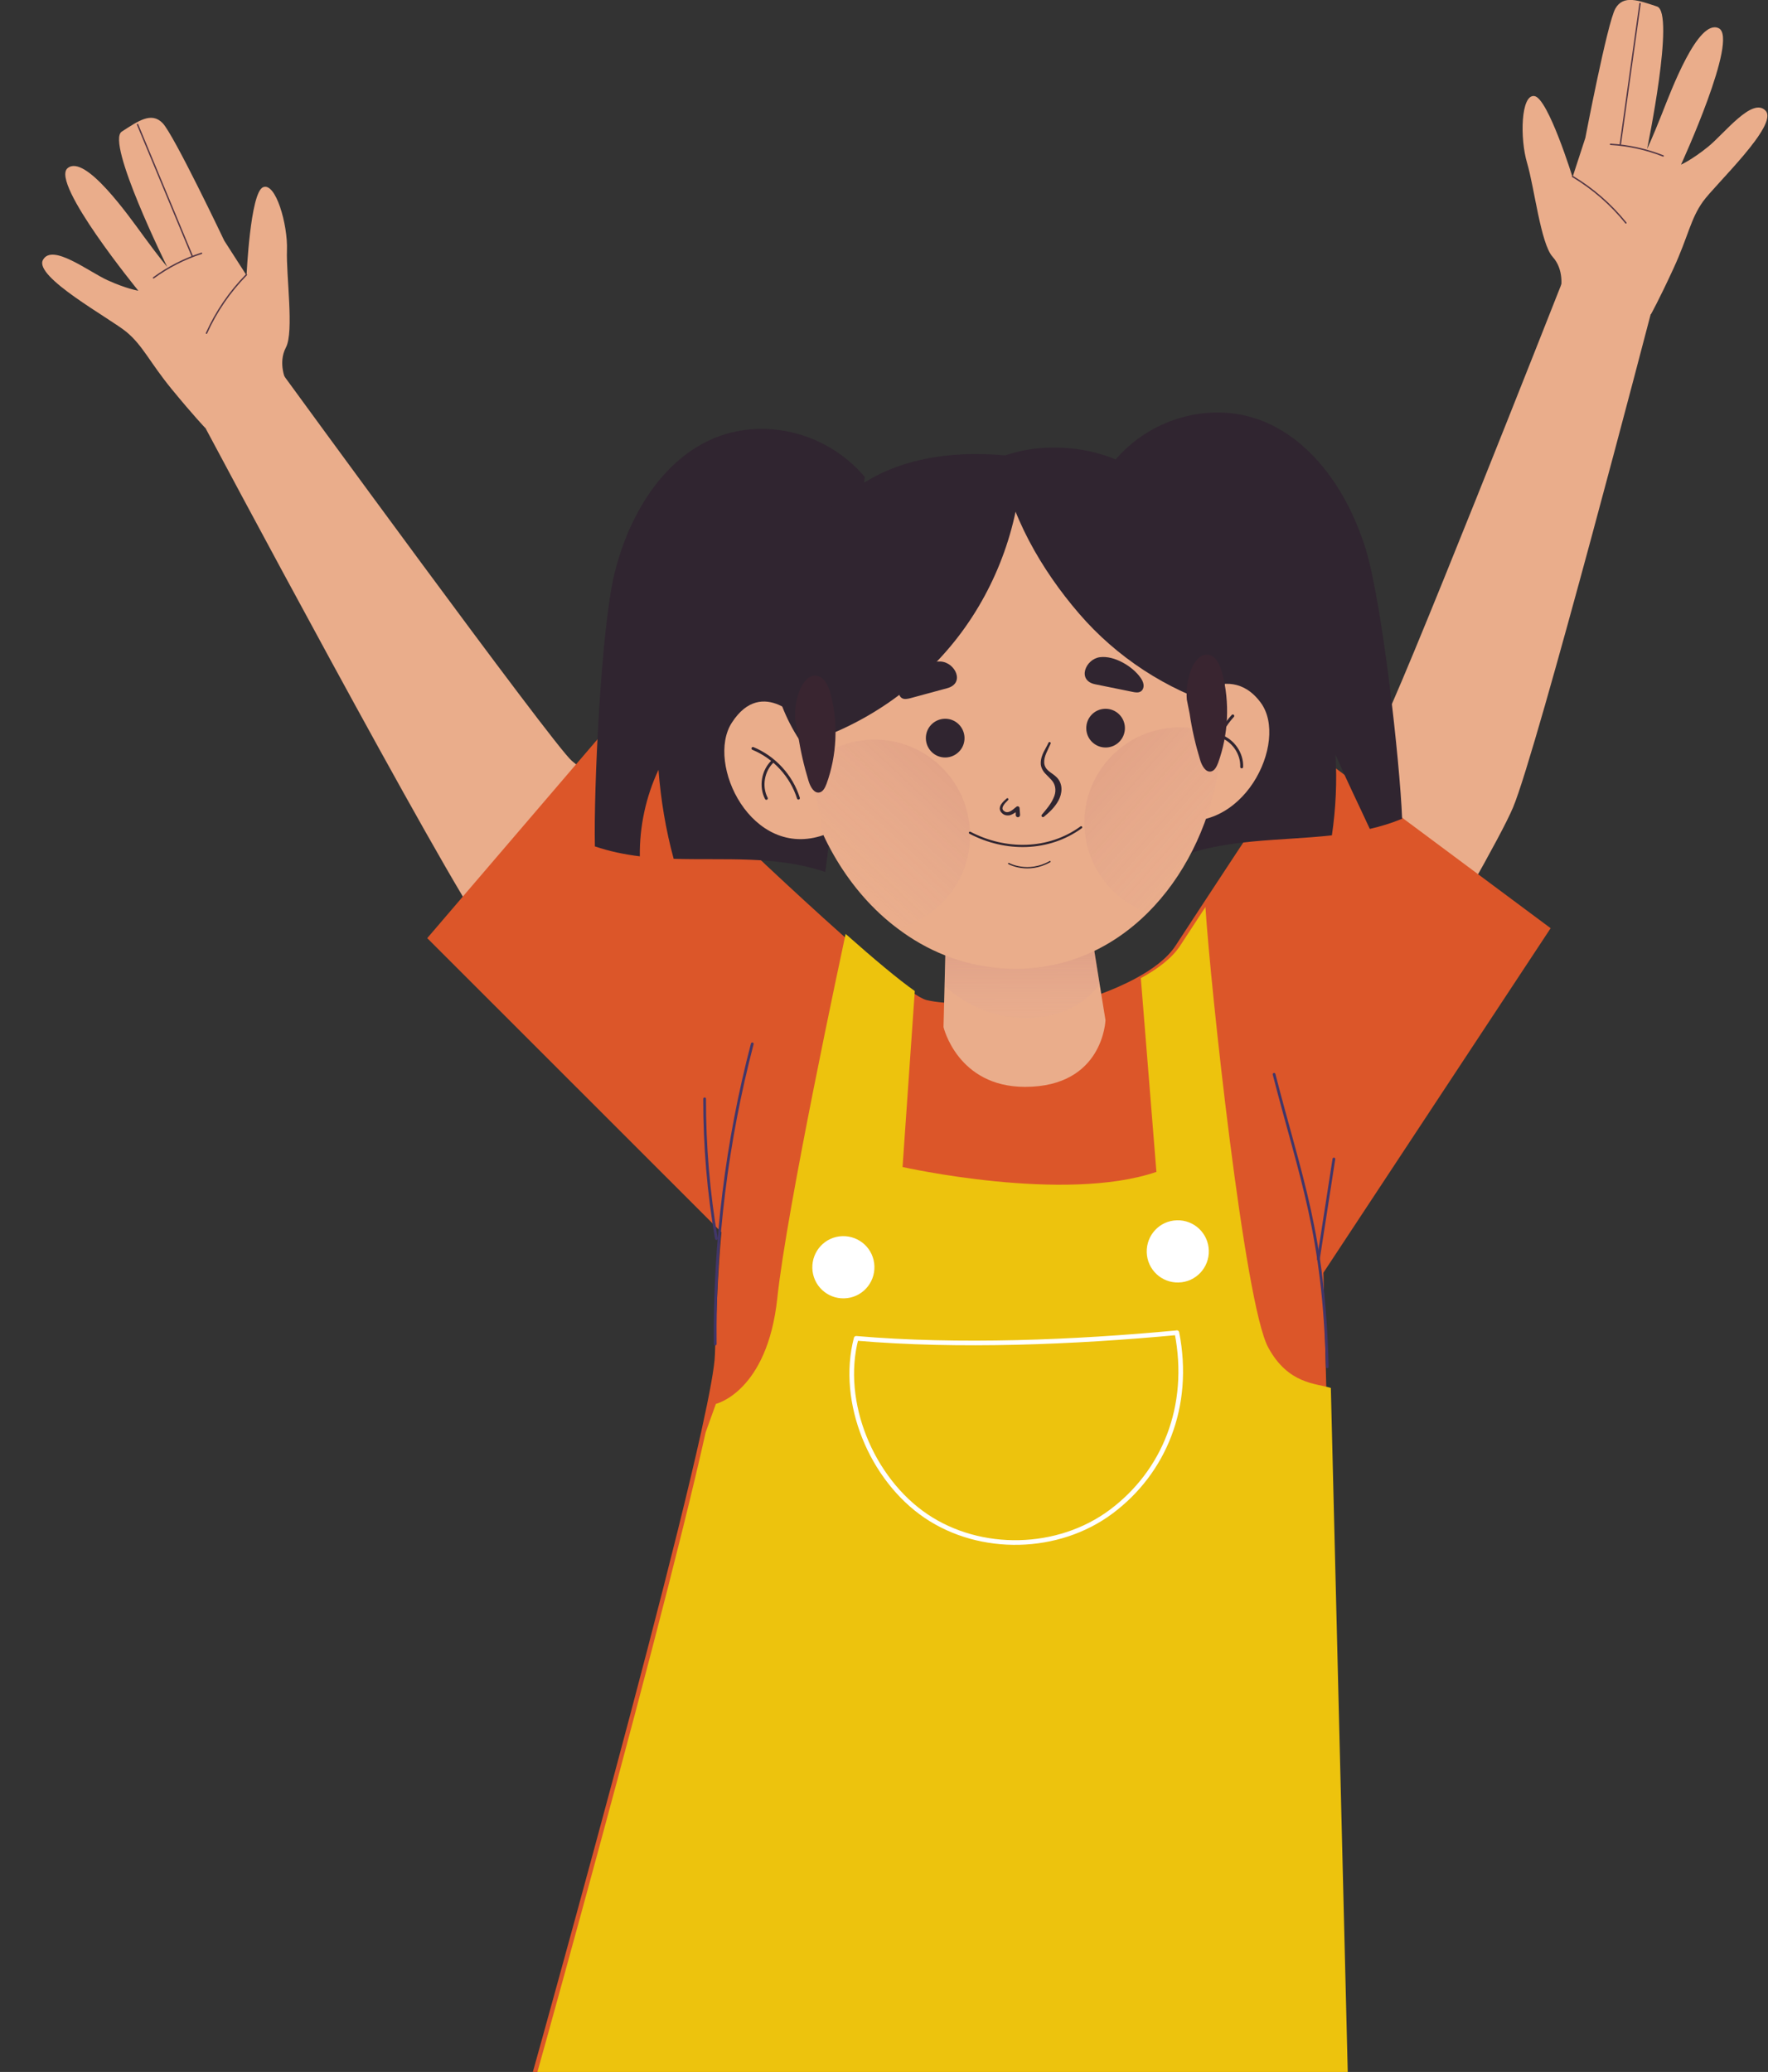 <svg xmlns="http://www.w3.org/2000/svg" width="408" height="478" viewBox="0 0 408 478" fill="none"><rect x="0" y="0" width="408" height="478" fill="#333333" stroke="none"/><path d="M176.427 271.412C176.427 271.412 120.724 226.34 111.976 214.915C103.227 203.471 47.081 98.13 47.081 98.13L65.612 86.816C65.612 86.816 127.48 171.654 131.928 175.5C141.765 183.967 208.69 234.474 208.69 234.474L176.409 271.412H176.427Z" fill="#EAAD8B"></path><path d="M47.358 98.722C47.358 98.722 44.755 96.023 39.624 89.774C34.512 83.525 32.98 79.735 29.196 76.593C25.412 73.45 7.786 63.91 9.909 59.972C12.031 56.035 20.503 62.709 24.859 64.668C29.215 66.646 31.928 67.072 31.928 67.072C31.928 67.072 11.57 42.188 15.593 38.804C19.617 35.421 29.713 49.804 33.275 54.666C36.837 59.529 38.591 61.581 38.591 61.581C38.591 61.581 24.342 32.777 28.107 30.356C31.872 27.934 34.936 25.715 37.539 28.414C40.141 31.114 51.75 55.517 51.75 55.517L56.9 63.54C56.9 63.54 57.749 44.498 60.684 43.204C63.618 41.91 66.442 51.838 66.221 57.735C66.017 63.633 67.882 76.555 65.981 80.16C64.079 83.766 65.962 87.722 65.962 87.722L47.339 98.703L47.358 98.722Z" fill="#EAAD8B"></path><path d="M31.744 28.729C36.155 39.359 39.938 48.418 44.35 59.048" stroke="#523644" stroke-width="0.32" stroke-linecap="round" stroke-linejoin="round"></path><path d="M35.435 64.095C38.794 61.636 42.541 59.714 46.509 58.438" stroke="#523644" stroke-width="0.32" stroke-linecap="round" stroke-linejoin="round"></path><path d="M56.864 63.392C53.025 67.293 49.887 71.878 47.654 76.869" stroke="#523644" stroke-width="0.32" stroke-linecap="round" stroke-linejoin="round"></path><path d="M299.589 272.225C299.589 272.225 343.59 199.552 349.164 186.278C354.738 173.004 381.094 71.859 381.094 71.859L360.312 65.592C360.312 65.592 321.829 163.316 318.47 168.16C311.087 178.827 262.601 244.716 262.601 244.716L299.589 272.225Z" fill="#EAAD8B"></path><path d="M380.983 72.507C380.983 72.507 382.828 69.234 386.206 61.895C389.584 54.556 390.119 50.507 392.98 46.514C395.841 42.52 410.495 28.84 407.45 25.549C404.405 22.258 397.889 30.873 394.161 33.868C390.433 36.882 387.923 37.991 387.923 37.991C387.923 37.991 401.359 8.762 396.616 6.507C391.872 4.251 385.708 20.724 383.493 26.325C381.278 31.927 380.097 34.367 380.097 34.367C380.097 34.367 386.631 2.883 382.385 1.497C378.14 0.11 374.615 -1.276 372.769 1.996C370.924 5.268 365.848 31.816 365.848 31.816L362.895 40.875C362.895 40.875 357.266 22.665 354.11 22.166C350.953 21.666 350.714 31.964 352.412 37.621C354.091 43.278 355.549 56.238 358.299 59.251C361.049 62.265 360.219 66.572 360.219 66.572L381.001 72.488L380.983 72.507Z" fill="#EAAD8B"></path><path d="M378.472 0.813C376.885 12.201 375.501 21.944 373.914 33.332" stroke="#523644" stroke-width="0.32" stroke-linecap="round" stroke-linejoin="round"></path><path d="M383.806 35.976C379.93 34.442 375.814 33.536 371.662 33.295" stroke="#523644" stroke-width="0.32" stroke-linecap="round" stroke-linejoin="round"></path><path d="M362.896 40.709C367.584 43.519 371.774 47.161 375.207 51.431" stroke="#523644" stroke-width="0.32" stroke-linecap="round" stroke-linejoin="round"></path><path d="M112.88 514.022C112.88 514.022 143.463 517.239 186.32 530.827C229.177 544.415 301.196 555.267 311.587 543.565L297.652 499.731L187.815 465.548L112.88 514.022Z" fill="#413669"></path><path d="M357.838 214.139L305.402 293.616L306.067 320.201L311.585 543.565C311.585 543.565 294.937 527.333 256.196 530.383C217.474 533.434 146.47 536.299 112.879 514.022C112.879 514.022 150.457 381.449 161.79 330.443C163.728 321.698 164.909 315.357 164.983 312.473C165.573 292.691 166.496 284.298 166.496 284.298L98.593 216.431L141.801 165.979C141.801 165.979 172.531 196.261 194.089 215.433C200.623 221.219 206.308 225.989 210.054 228.614C211.715 229.779 212.97 230.481 213.764 230.703C222.217 232.829 250.382 230.518 250.382 230.518C250.382 230.518 256.381 228.818 262.213 225.638C265.831 223.678 269.375 221.145 271.331 218.095C272.475 216.339 274.543 213.159 277.126 209.239C286.244 195.337 301.526 172.246 301.526 172.246L357.838 214.139Z" fill="#DC5629"></path><path d="M294.017 247.841C300.237 272.041 305.516 284.631 306.291 315.32" stroke="#413669" stroke-width="0.63" stroke-linecap="round" stroke-linejoin="round"></path><path d="M304.242 290.492C305.441 282.782 306.623 275.092 307.822 267.382" stroke="#413669" stroke-width="0.63" stroke-linecap="round" stroke-linejoin="round"></path><path d="M173.604 240.816C167.698 263.389 164.818 286.739 165.058 310.07" stroke="#413669" stroke-width="0.63" stroke-linecap="round" stroke-linejoin="round"></path><path d="M162.603 253.499C162.585 264.295 163.489 275.092 165.316 285.74" stroke="#413669" stroke-width="0.63" stroke-linecap="round" stroke-linejoin="round"></path><path d="M316.11 191.232C313.47 185.52 310.757 179.992 308.192 174.113C308.561 180.306 308.265 186.555 307.361 192.711C295.143 194.079 282.592 193.358 270.89 198.165C265.649 172.394 261.237 133.607 255.996 107.836C264.357 96.411 279.916 91.992 292.393 97.557C303.504 102.474 311.219 114.066 315.094 126.434C318.952 138.802 323.068 175.869 323.566 188.884C321.111 189.901 318.62 190.659 316.11 191.232Z" fill="#302530"></path><path d="M199.572 110.054C195.955 136.122 194.072 175.093 190.455 201.16C179.048 197.315 167.199 198.498 155.46 198.128C153.633 191.417 152.507 184.595 151.954 177.607C149.037 183.819 147.561 190.715 147.653 197.555C144.146 197.13 140.713 196.427 137.28 195.263C136.985 182.248 138.701 144.977 141.784 132.387C144.848 119.797 151.824 107.725 162.585 102.123C174.692 95.782 190.473 99.184 199.572 110.054Z" fill="#302530"></path><path d="M217.734 236.951C217.734 236.951 220.964 250.724 236.523 250.743C254.648 250.743 255.109 235.343 255.109 235.343L253.762 227.023L251.621 213.712L218.269 215.598L217.974 227.412L217.734 236.933V236.951Z" fill="#EAAD8B"></path><path style="mix-blend-mode:multiply" opacity="0.33" d="M217.974 227.411C218.62 228.059 219.34 228.669 220.097 229.223C224.268 232.348 229.288 234.307 234.419 234.788C240.03 235.306 245.899 234.011 250.403 230.517C251.676 229.519 252.821 228.336 253.78 227.005L251.639 213.694L218.288 215.58L217.993 227.393L217.974 227.411Z" fill="url(#paint0_linear_67_1175)"></path><path d="M271.461 163.557C271.461 163.557 283.126 151.54 290.933 162.096C297.596 171.1 286.743 193.432 269.763 188.792L271.443 163.557H271.461Z" fill="#EAAD8B"></path><path d="M284.491 165.166C280.874 169.103 279.102 174.687 279.822 179.992" stroke="#302530" stroke-width="0.67" stroke-linecap="round" stroke-linejoin="round"></path><path d="M281.613 169.806C284.547 170.767 286.67 173.818 286.541 176.924" stroke="#302530" stroke-width="0.67" stroke-linecap="round" stroke-linejoin="round"></path><path d="M183.921 167.975C184.051 171.414 184.493 174.852 185.213 178.254C188.148 192.341 195.826 205.708 207.048 214.138C213.84 219.314 221.906 222.679 231.023 223.363C244.644 224.38 256.198 219.185 264.855 210.588C273.16 202.343 278.79 190.918 280.986 178.827C281.503 175.943 281.872 173.041 282.001 170.083C282.112 168.493 282.167 166.903 282.149 165.313C282.056 143.96 271.776 122.977 251.898 113.622C241.765 108.871 229.897 107.78 219.192 111.071C195.568 118.3 182.925 144.441 183.884 167.994L183.921 167.975Z" fill="#EAAD8B"></path><g style="mix-blend-mode:multiply" opacity="0.6"><path style="mix-blend-mode:multiply" opacity="0.33" d="M250.272 190.547C250.568 199.846 256.603 207.611 264.835 210.588C273.14 202.342 278.77 190.917 280.966 178.826C281.483 175.942 281.852 173.04 281.981 170.082C278.844 168.492 275.318 167.678 271.572 167.808C259.409 168.196 249.848 178.383 250.236 190.566L250.272 190.547Z" fill="url(#paint1_linear_67_1175)"></path><path style="mix-blend-mode:multiply" opacity="0.33" d="M185.212 178.253C188.147 192.34 195.825 205.706 207.047 214.137C216.977 211.752 224.193 202.656 223.843 192.007C223.455 179.824 213.285 170.248 201.122 170.636C194.736 170.839 189.07 173.76 185.212 178.234V178.253Z" fill="url(#paint2_linear_67_1175)"></path></g><path d="M222.569 170.636C222.384 173.095 220.225 174.926 217.77 174.741C215.315 174.556 213.488 172.393 213.673 169.934C213.857 167.475 216.017 165.645 218.471 165.83C220.926 166.015 222.753 168.178 222.569 170.636Z" fill="#302530"></path><path d="M259.594 167.845C259.668 170.304 257.748 172.375 255.275 172.449C252.82 172.523 250.753 170.6 250.679 168.123C250.605 165.645 252.525 163.593 254.998 163.519C257.453 163.445 259.52 165.368 259.594 167.845Z" fill="#302530"></path><path d="M242.464 171.542C241.818 173.058 240.877 174.482 240.969 175.979C241.024 176.719 241.357 177.31 241.929 177.81C242.482 178.309 243.239 178.697 243.885 179.362C244.568 180.047 244.956 181.045 244.956 182.006C244.974 182.968 244.679 183.892 244.273 184.668C243.424 186.24 242.169 187.404 240.895 188.44C240.747 188.551 240.544 188.532 240.415 188.384C240.304 188.255 240.323 188.07 240.415 187.959C241.467 186.72 242.519 185.5 243.11 184.114C243.774 182.764 243.682 181.285 242.888 180.231C242.464 179.677 241.836 179.141 241.246 178.494C240.637 177.865 240.138 176.941 240.175 176.016C240.175 174.149 241.32 172.781 241.966 171.339C242.021 171.21 242.187 171.136 242.316 171.21C242.445 171.265 242.519 171.431 242.445 171.561L242.464 171.542Z" fill="#302530"></path><path d="M232.627 184.594C232.184 185.019 231.741 185.463 231.501 185.944C231.225 186.461 231.317 186.868 231.76 187.145C232.184 187.46 232.627 187.423 233.126 187.182C233.624 186.923 234.03 186.535 234.565 186.11C234.75 185.962 235.045 185.981 235.193 186.184C235.248 186.258 235.285 186.35 235.285 186.424V186.461L235.396 187.959V187.996C235.414 188.273 235.211 188.513 234.934 188.532C234.658 188.55 234.418 188.347 234.399 188.051C234.399 188.051 234.399 188.033 234.399 188.014V186.48L235.119 186.849C234.658 187.164 234.141 187.626 233.495 187.903C232.904 188.236 231.907 188.218 231.354 187.7C231.077 187.478 230.8 187.145 230.726 186.72C230.671 186.295 230.818 185.925 230.985 185.629C231.354 185.038 231.852 184.613 232.313 184.206C232.406 184.113 232.572 184.132 232.646 184.224C232.738 184.317 232.72 184.465 232.646 184.557L232.627 184.594Z" fill="#302530"></path><path d="M232.775 199.219C232.775 199.219 237.186 201.677 242.299 198.775" stroke="#302530" stroke-width="0.3" stroke-linecap="round" stroke-linejoin="round"></path><path d="M223.843 192.119C232.057 196.408 241.986 196.316 249.498 190.862" stroke="#302530" stroke-width="0.51" stroke-linecap="round" stroke-linejoin="round"></path><path d="M208.062 157.881C207.749 158.399 207.472 158.954 207.435 159.545C207.398 160.137 207.638 160.784 208.173 161.08C208.727 161.394 209.428 161.228 210.056 161.08C212.898 160.303 215.74 159.545 218.583 158.769C222.754 157.641 220.465 152.816 217.069 152.613C213.729 152.409 209.705 155.201 208.044 157.9L208.062 157.881Z" fill="#302530"></path><path d="M263.174 156.31C263.525 156.79 263.82 157.345 263.894 157.937C263.968 158.528 263.765 159.194 263.266 159.508C262.731 159.859 262.011 159.748 261.384 159.619C258.505 159.027 255.607 158.454 252.728 157.863C248.483 156.994 250.476 152.039 253.835 151.614C257.139 151.189 261.347 153.721 263.174 156.31Z" fill="#302530"></path><path d="M185.249 166.773C185.249 166.773 176.002 155.699 168.878 166.736C162.806 176.146 173.418 198.405 190.048 192.655L185.231 166.755L185.249 166.773Z" fill="#EAAD8B"></path><path d="M173.751 172.67C178.698 174.704 182.648 179.012 184.253 184.133" stroke="#302530" stroke-width="0.67" stroke-linecap="round" stroke-linejoin="round"></path><path d="M178.31 175.647C176.058 177.773 175.412 181.434 176.852 184.188" stroke="#302530" stroke-width="0.67" stroke-linecap="round" stroke-linejoin="round"></path><path d="M235.876 105.525C235.433 120.371 230.21 135.031 221.185 146.807C212.159 158.584 199.35 167.421 185.138 171.673C178.328 161.93 175.855 149.155 179.121 137.712C182.37 126.268 190.509 116.414 200.827 110.517C211.144 104.619 224.119 103.843 235.895 105.525H235.876Z" fill="#302530"></path><path d="M230.875 105.488C232.831 118.614 240.361 131.518 249.018 141.557C257.674 151.614 269.191 159.138 281.871 163.021C283.717 152.797 283.347 142.592 280.191 132.683C277.035 122.792 270.723 113.752 261.9 108.261C253.097 102.789 240.546 101.698 230.875 105.469V105.488Z" fill="#302530"></path><path d="M184.16 169.454C184.696 173.096 185.526 176.683 186.597 180.196C187.003 181.508 187.852 183.08 189.107 182.821C189.956 182.654 190.417 181.675 190.749 180.806C193.112 174.298 193.463 166.94 191.709 160.192C191.211 158.27 190.214 156.107 188.405 155.885C186.615 155.663 185.194 157.53 184.511 159.342C183.68 161.505 183.33 163.89 183.514 166.238" fill="#392530"></path><path d="M274.526 164.611C275.061 168.253 275.891 171.839 276.962 175.352C277.368 176.664 278.217 178.236 279.472 177.977C280.321 177.811 280.782 176.831 281.115 175.962C283.477 169.454 283.828 162.096 282.074 155.349C281.576 153.426 280.579 151.263 278.771 151.041C276.98 150.819 275.559 152.686 274.876 154.498C274.046 156.661 273.695 159.046 273.88 161.394" fill="#392530"></path><path d="M307.119 320.2L312.638 543.564C312.638 543.564 295.99 527.332 257.249 530.383C218.526 533.433 147.523 536.299 113.931 514.021C113.931 514.021 151.509 381.449 162.842 330.442L165.204 323.879C165.204 323.879 177.072 321.106 179.379 299.476C181.576 278.677 194.2 219.851 195.141 215.451C201.675 221.237 207.36 226.007 211.107 228.632L208.283 269.23C208.283 269.23 245.602 277.624 266.865 270.358L263.266 225.656C266.883 223.696 270.427 221.163 272.383 218.113C273.528 216.356 275.595 213.177 278.179 209.257C279.323 227.319 287.167 300.659 292.649 310.827C297.3 319.442 303.815 319.109 307.101 320.2H307.119Z" fill="#EDC30D"></path><path d="M201.786 292.135C201.915 296.092 198.814 299.419 194.846 299.53C190.896 299.66 187.574 296.554 187.463 292.579C187.353 288.604 190.435 285.295 194.403 285.184C198.371 285.073 201.675 288.161 201.786 292.135Z" fill="white"></path><path d="M278.954 288.475C279.083 292.431 275.982 295.759 272.014 295.87C268.064 296 264.742 292.894 264.631 288.919C264.521 284.944 267.603 281.635 271.571 281.524C275.521 281.395 278.843 284.5 278.954 288.475Z" fill="white"></path><path d="M271.59 307.461C248.039 309.68 221.148 310.789 197.578 308.755C193.721 323.471 201.122 341.256 213.71 349.76C226.297 358.265 244.237 357.839 256.419 348.744C268.6 339.648 274.931 324.488 271.59 307.443V307.461Z" stroke="white" stroke-width="1.07" stroke-linecap="round" stroke-linejoin="round"></path><defs><linearGradient id="paint0_linear_67_1175" x1="235.853" y1="239.745" x2="235.785" y2="215.054" gradientUnits="userSpaceOnUse"><stop stop-color="#DDAEAC" stop-opacity="0"></stop><stop offset="1" stop-color="#BF7572"></stop></linearGradient><linearGradient id="paint1_linear_67_1175" x1="286.504" y1="203.258" x2="252.89" y2="173.405" gradientUnits="userSpaceOnUse"><stop stop-color="#DDAEAC" stop-opacity="0"></stop><stop offset="1" stop-color="#BF7572"></stop></linearGradient><linearGradient id="paint2_linear_67_1175" x1="190.124" y1="205.435" x2="218.849" y2="174.674" gradientUnits="userSpaceOnUse"><stop stop-color="#DDAEAC" stop-opacity="0"></stop><stop offset="1" stop-color="#BF7572"></stop></linearGradient></defs></svg>